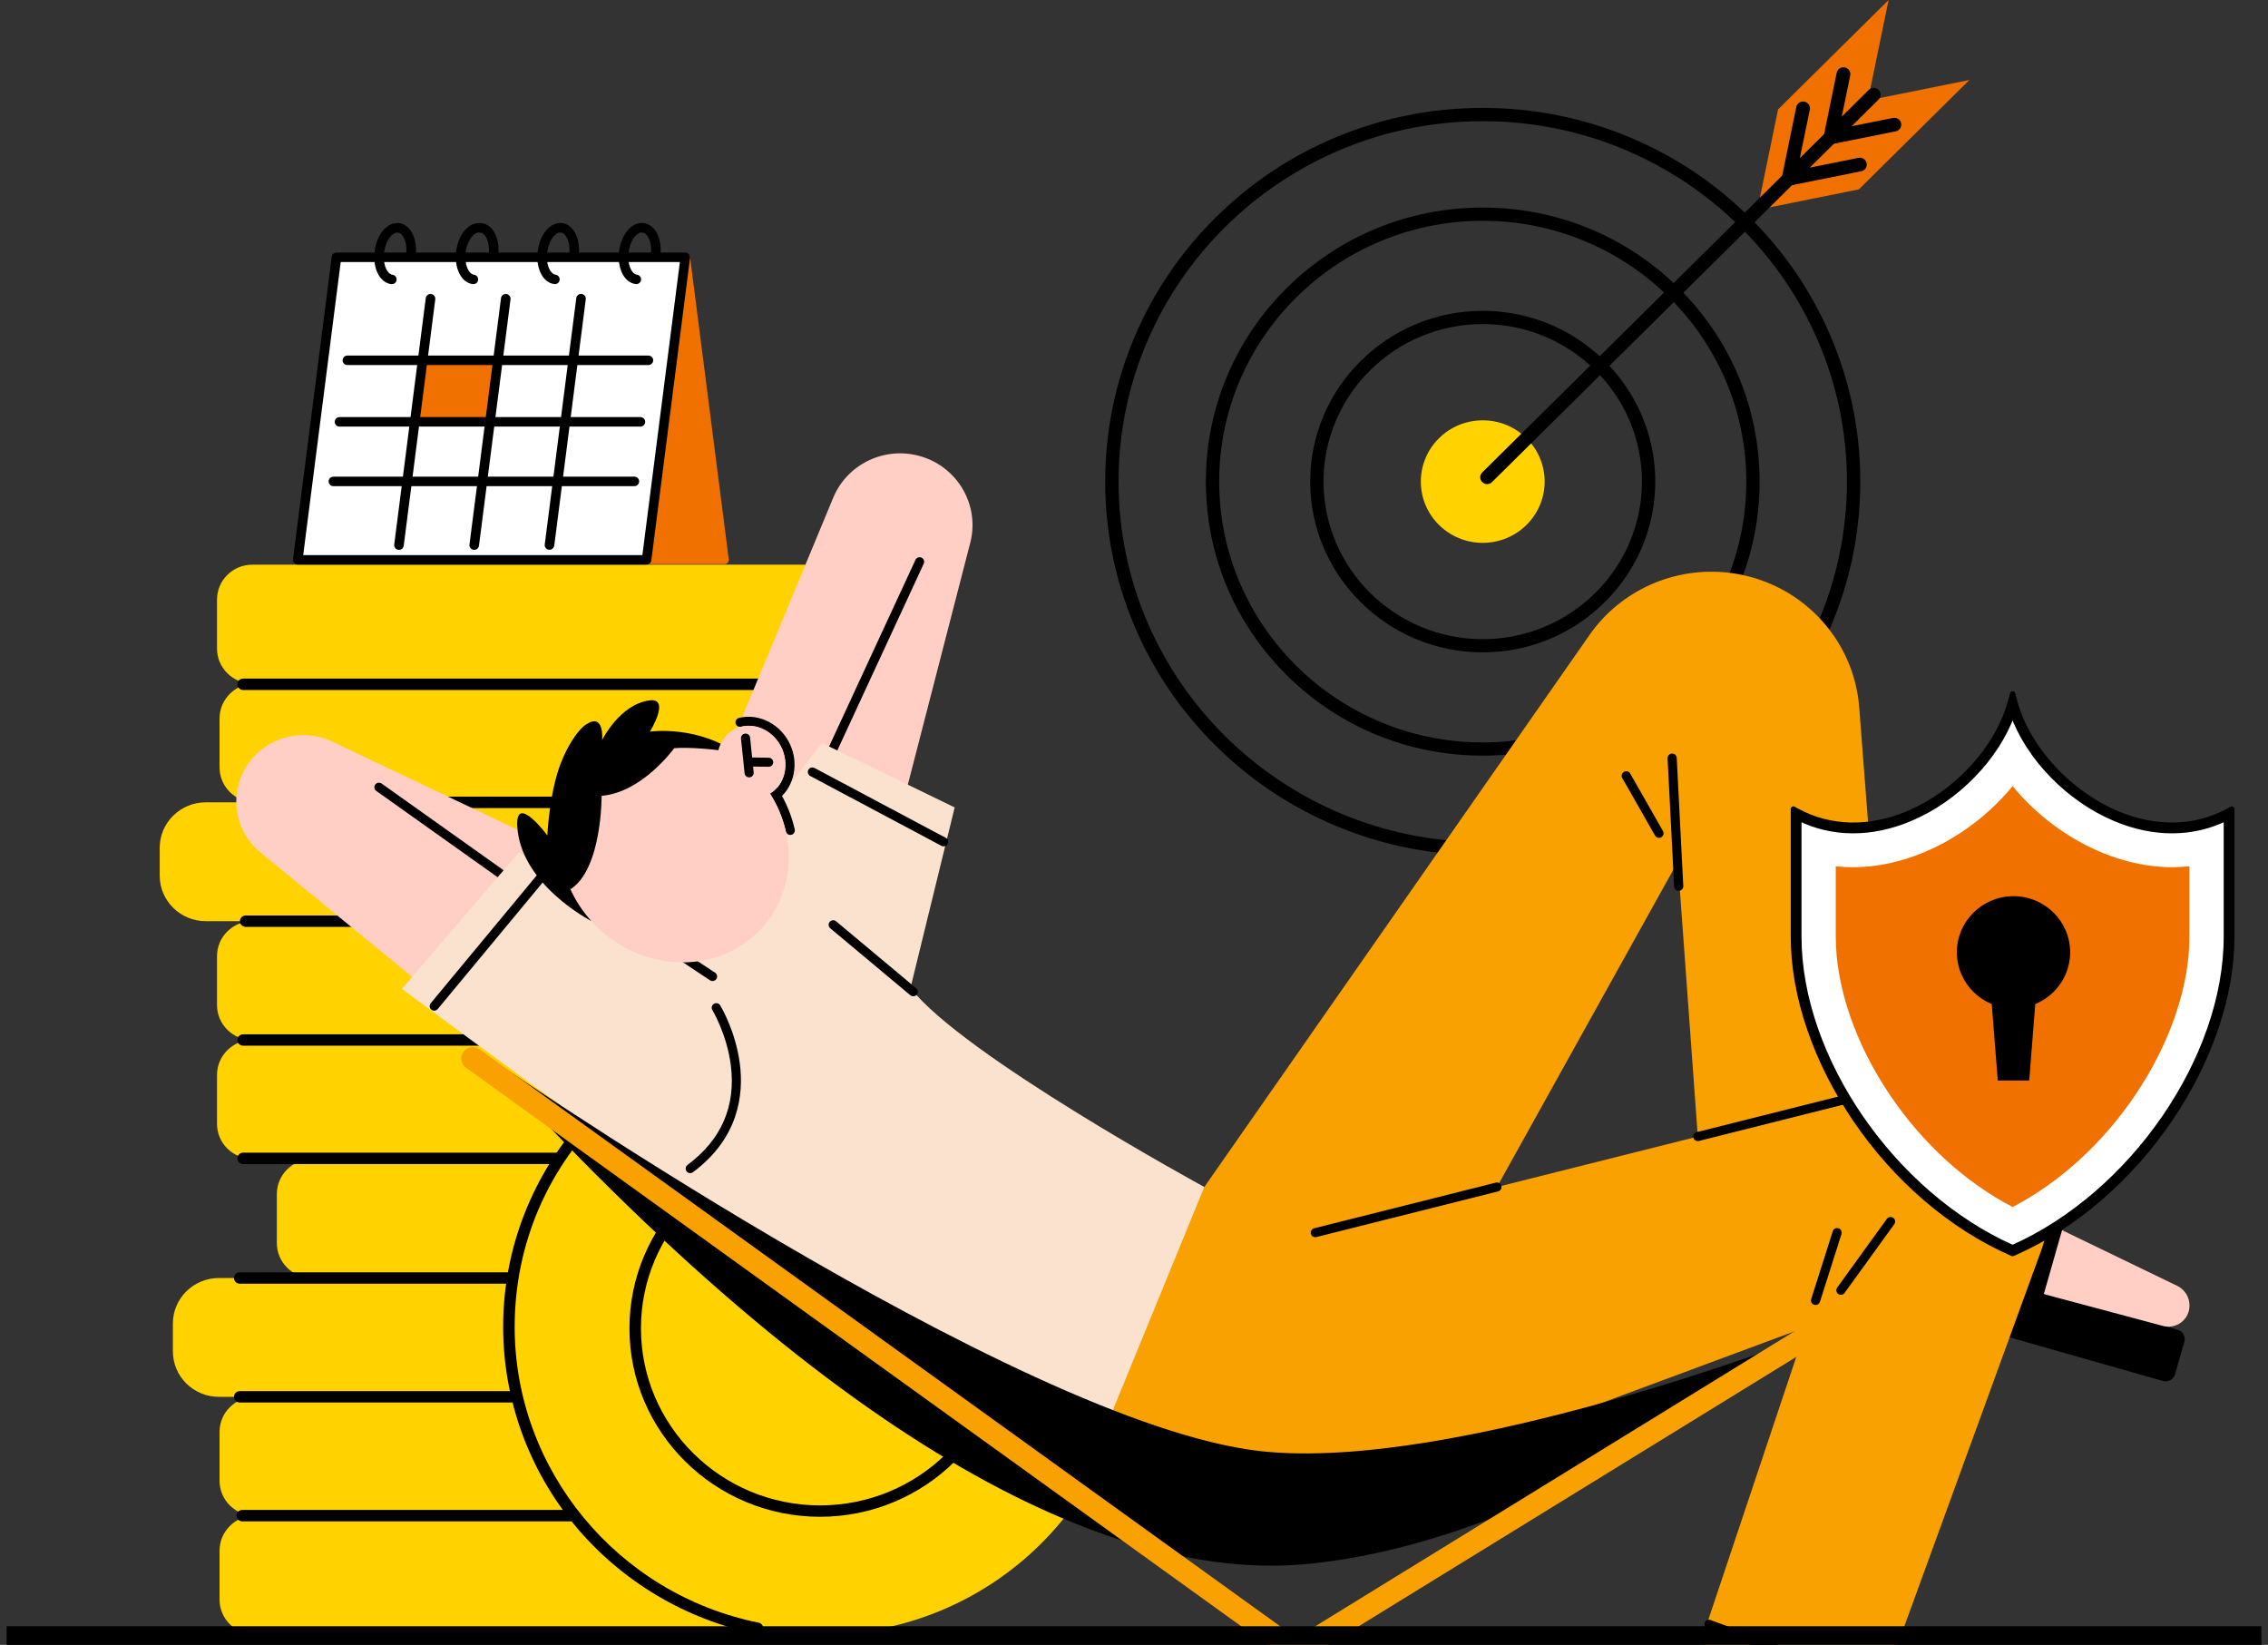 <svg width="171" height="124" viewBox="0 0 171 124" fill="none" xmlns="http://www.w3.org/2000/svg">
<rect x="0" y="0" width="171" height="124" fill="#333333" stroke="none"/>
<g clip-path="url(#clip0_9715_28200)">
<path d="M15.512 60.484H55.437C57.353 60.484 58.907 62.021 58.907 63.916V66.01C58.907 67.906 57.353 69.442 55.437 69.442H15.512C13.595 69.442 12.041 67.906 12.041 66.01V63.916C12.041 62.021 13.595 60.484 15.512 60.484Z" fill="#FFD200"/>
<path d="M19.217 51.528H60.757C62.227 51.528 63.419 52.707 63.419 54.161V57.853C63.419 59.307 62.227 60.486 60.757 60.486H19.217C17.747 60.486 16.554 59.307 16.554 57.853V54.161C16.554 52.707 17.747 51.528 19.217 51.528Z" fill="#FFD200"/>
<path d="M19.024 69.445H60.564C62.035 69.445 63.227 70.624 63.227 72.078V75.77C63.227 77.224 62.035 78.403 60.564 78.403H19.024C17.554 78.403 16.362 77.224 16.362 75.77V72.078C16.362 70.624 17.554 69.445 19.024 69.445Z" fill="#FFD200"/>
<path d="M19.024 42.568H60.564C62.035 42.568 63.227 43.747 63.227 45.201V48.894C63.227 50.347 62.035 51.526 60.564 51.526H19.024C17.554 51.526 16.362 50.347 16.362 48.894V45.201C16.362 43.747 17.554 42.568 19.024 42.568Z" fill="#FFD200"/>
<path d="M19.024 78.4H60.564C62.035 78.4 63.227 79.579 63.227 81.033V84.724C63.227 86.178 62.035 87.357 60.564 87.357H19.024C17.554 87.357 16.362 86.178 16.362 84.724V81.033C16.362 79.579 17.554 78.4 19.024 78.4Z" fill="#FFD200"/>
<path d="M56.429 105.302H16.504C14.588 105.302 13.034 103.766 13.034 101.871V99.776C13.034 97.881 14.588 96.345 16.504 96.345H56.429C58.346 96.345 59.899 97.881 59.899 99.776V101.871C59.899 103.766 58.346 105.302 56.429 105.302Z" fill="#FFD200"/>
<path d="M23.535 87.383H65.075C66.545 87.383 67.738 88.561 67.738 90.015V93.708C67.738 95.162 66.545 96.34 65.075 96.34H23.535C22.065 96.34 20.873 95.162 20.873 93.708V90.015C20.873 88.561 22.065 87.383 23.535 87.383Z" fill="#FFD200"/>
<path d="M19.217 105.306H60.757C62.227 105.306 63.419 106.484 63.419 107.938V111.631C63.419 113.084 62.227 114.263 60.757 114.263H19.217C17.747 114.263 16.554 113.084 16.554 111.631V107.938C16.554 106.484 17.747 105.306 19.217 105.306Z" fill="#FFD200"/>
<path d="M63.419 116.895V120.587C63.419 120.663 63.416 120.737 63.41 120.811C63.296 122.138 62.189 123.185 60.826 123.218C60.803 123.219 60.78 123.219 60.757 123.219H19.215C17.745 123.219 16.554 122.041 16.554 120.586V116.894C16.554 115.439 17.747 114.261 19.215 114.261H60.757C62.228 114.261 63.419 115.439 63.419 116.894V116.895Z" fill="#FFD200"/>
<path d="M56.386 60.915H18.524C18.284 60.915 18.09 60.723 18.09 60.486C18.09 60.249 18.284 60.056 18.524 60.056H56.386C56.626 60.056 56.82 60.249 56.82 60.486C56.82 60.723 56.626 60.915 56.386 60.915ZM56.575 69.873H18.524C18.284 69.873 18.09 69.681 18.09 69.443C18.09 69.206 18.284 69.014 18.524 69.014H56.575C56.815 69.014 57.009 69.206 57.009 69.443C57.009 69.681 56.815 69.873 56.575 69.873ZM61.51 78.83H18.331C18.091 78.83 17.897 78.638 17.897 78.401C17.897 78.164 18.091 77.972 18.331 77.972H61.51C61.749 77.972 61.944 78.164 61.944 78.401C61.944 78.638 61.749 78.83 61.51 78.83ZM61.51 52.015H18.331C18.091 52.015 17.897 51.823 17.897 51.586C17.897 51.348 18.091 51.156 18.331 51.156H61.51C61.749 51.156 61.944 51.348 61.944 51.586C61.944 51.823 61.749 52.015 61.51 52.015ZM61.51 87.752H18.331C18.091 87.752 17.897 87.56 17.897 87.323C17.897 87.086 18.091 86.894 18.331 86.894H61.51C61.749 86.894 61.944 87.086 61.944 87.323C61.944 87.56 61.749 87.752 61.51 87.752ZM61.255 96.772H18.076C17.837 96.772 17.643 96.58 17.643 96.343C17.643 96.105 17.837 95.913 18.076 95.913H61.255C61.495 95.913 61.689 96.105 61.689 96.343C61.689 96.58 61.495 96.772 61.255 96.772ZM61.255 105.729H18.076C17.837 105.729 17.643 105.537 17.643 105.3C17.643 105.063 17.837 104.871 18.076 104.871H61.255C61.495 104.871 61.689 105.063 61.689 105.3C61.689 105.537 61.495 105.729 61.255 105.729ZM61.447 114.687H18.268C18.029 114.687 17.834 114.495 17.834 114.257C17.834 114.02 18.029 113.828 18.268 113.828H61.447C61.687 113.828 61.881 114.02 61.881 114.257C61.881 114.495 61.687 114.687 61.447 114.687Z" fill="black"/>
<path d="M61.838 123.22C74.799 123.22 85.306 112.838 85.306 100.032C85.306 87.225 74.799 76.844 61.838 76.844C48.877 76.844 38.371 87.225 38.371 100.032C38.371 112.838 48.877 123.22 61.838 123.22Z" fill="#FFD200"/>
<path d="M57.113 123.176C57.084 123.176 57.055 123.174 57.026 123.168C51.71 122.094 46.87 119.212 43.396 115.054C39.875 110.84 37.937 105.504 37.937 100.029C37.937 96.744 38.606 93.563 39.928 90.577C41.204 87.693 43.026 85.124 45.34 82.941C47.654 80.758 50.335 79.083 53.308 77.961C56.397 76.794 59.661 76.282 63.006 76.44C63.245 76.451 63.43 76.652 63.419 76.889C63.408 77.126 63.205 77.31 62.965 77.296C56.589 76.996 50.542 79.221 45.939 83.561C41.338 87.898 38.804 93.747 38.804 100.028C38.804 110.796 46.541 120.173 57.2 122.326C57.435 122.373 57.587 122.6 57.539 122.831C57.499 123.031 57.321 123.175 57.114 123.175L57.113 123.176Z" fill="black"/>
<path d="M61.826 114.343C53.904 114.343 47.459 107.97 47.459 100.137C47.459 92.303 53.904 85.931 61.826 85.931C69.749 85.931 76.193 92.303 76.193 100.137C76.193 107.97 69.749 114.343 61.826 114.343ZM61.826 86.788C54.382 86.788 48.326 92.776 48.326 100.137C48.326 107.497 54.383 113.485 61.826 113.485C69.269 113.485 75.326 107.497 75.326 100.137C75.326 92.776 69.269 86.788 61.826 86.788Z" fill="black"/>
<path d="M51.708 19.399H25.408L28.328 42.208H54.628L51.708 19.399Z" fill="#F17100"/>
<path d="M54.628 42.527H28.328C28.168 42.527 28.031 42.408 28.01 42.25L25.09 19.44C25.067 19.266 25.192 19.108 25.367 19.086C25.381 19.085 25.394 19.084 25.408 19.084H51.708C51.869 19.084 52.005 19.203 52.026 19.361L54.947 42.171C54.969 42.345 54.845 42.503 54.669 42.525C54.655 42.526 54.642 42.527 54.628 42.527ZM28.61 41.894H54.264L51.426 19.719H25.772L28.61 41.894Z" fill="#F17100"/>
<path d="M43.219 19.935C43.019 19.935 42.858 19.773 42.858 19.575C42.858 19.549 42.86 19.523 42.866 19.498C42.887 19.408 42.904 19.314 42.915 19.221C42.974 18.764 42.923 18.329 42.773 17.992C42.648 17.716 42.478 17.55 42.291 17.526C42.196 17.514 42.109 17.465 42.051 17.39C41.992 17.314 41.966 17.22 41.979 17.126C42.004 16.931 42.184 16.794 42.38 16.817C42.831 16.874 43.204 17.188 43.434 17.701C43.638 18.155 43.708 18.726 43.633 19.309C43.618 19.425 43.597 19.541 43.572 19.655C43.535 19.818 43.389 19.933 43.22 19.933L43.219 19.935Z" fill="black"/>
<path d="M37.149 19.935C36.948 19.935 36.787 19.773 36.787 19.575C36.787 19.549 36.79 19.523 36.796 19.498C36.817 19.408 36.834 19.314 36.845 19.221C36.904 18.764 36.852 18.329 36.702 17.992C36.578 17.716 36.407 17.55 36.221 17.526C36.126 17.514 36.039 17.465 35.981 17.39C35.922 17.314 35.896 17.22 35.908 17.126C35.934 16.931 36.114 16.794 36.31 16.817C36.76 16.874 37.134 17.188 37.364 17.701C37.568 18.155 37.638 18.726 37.563 19.309C37.548 19.425 37.527 19.541 37.501 19.655C37.465 19.818 37.318 19.933 37.15 19.933L37.149 19.935Z" fill="black"/>
<path d="M49.372 19.935C49.171 19.935 49.01 19.773 49.01 19.575C49.01 19.549 49.013 19.523 49.019 19.498C49.04 19.408 49.057 19.314 49.068 19.221C49.127 18.764 49.075 18.329 48.925 17.992C48.801 17.716 48.63 17.55 48.444 17.526C48.349 17.514 48.262 17.465 48.204 17.39C48.145 17.314 48.119 17.22 48.131 17.126C48.157 16.931 48.337 16.794 48.533 16.817C48.983 16.874 49.357 17.188 49.587 17.701C49.791 18.155 49.861 18.726 49.786 19.309C49.771 19.425 49.75 19.541 49.724 19.655C49.688 19.818 49.541 19.933 49.373 19.933L49.372 19.935Z" fill="black"/>
<path d="M30.925 19.935C30.725 19.935 30.564 19.773 30.564 19.575C30.564 19.549 30.567 19.523 30.573 19.498C30.594 19.408 30.61 19.315 30.622 19.221C30.681 18.766 30.629 18.329 30.479 17.992C30.355 17.716 30.184 17.55 29.997 17.526C29.799 17.501 29.659 17.322 29.685 17.126C29.711 16.931 29.89 16.794 30.087 16.817C30.537 16.874 30.91 17.188 31.141 17.701C31.345 18.155 31.415 18.727 31.34 19.309C31.325 19.425 31.304 19.541 31.278 19.655C31.241 19.818 31.095 19.933 30.927 19.933L30.925 19.935Z" fill="black"/>
<path d="M25.371 19.399H51.671L48.751 42.208H22.451L25.371 19.399Z" fill="white"/>
<path d="M22.45 42.293C22.402 42.293 22.364 42.254 22.364 42.208C22.364 42.204 22.364 42.201 22.364 42.198L25.284 19.389C25.289 19.346 25.326 19.314 25.37 19.314H51.67C51.718 19.314 51.756 19.352 51.756 19.4C51.756 19.403 51.756 19.407 51.756 19.41L48.835 42.219C48.83 42.262 48.793 42.293 48.749 42.293H22.449H22.45ZM51.572 19.485H25.446L22.547 42.123H48.674L51.572 19.485Z" fill="black"/>
<path d="M48.751 42.561H22.451C22.252 42.561 22.09 42.4 22.09 42.203C22.09 42.189 22.09 42.174 22.092 42.159L25.012 19.35C25.035 19.171 25.189 19.037 25.369 19.037H51.669C51.868 19.037 52.031 19.198 52.031 19.395C52.031 19.409 52.031 19.424 52.028 19.439L49.108 42.248C49.084 42.427 48.931 42.561 48.75 42.561H48.751ZM22.861 41.847H48.433L51.261 19.752H25.689L22.861 41.847Z" fill="black"/>
<path d="M47.975 21.146C47.975 21.146 47.968 21.146 47.964 21.146C47.616 21.102 47.319 20.844 47.13 20.421C46.946 20.012 46.883 19.492 46.951 18.958C47.02 18.424 47.213 17.936 47.493 17.586C47.785 17.222 48.136 17.047 48.485 17.091C48.532 17.099 48.563 17.144 48.554 17.19C48.546 17.233 48.508 17.262 48.463 17.26C48.177 17.224 47.881 17.378 47.629 17.692C47.367 18.019 47.187 18.476 47.122 18.98C47.057 19.483 47.116 19.971 47.287 20.352C47.452 20.719 47.7 20.94 47.985 20.977C48.032 20.984 48.065 21.028 48.058 21.074C48.051 21.114 48.016 21.145 47.975 21.146Z" fill="black"/>
<path d="M47.975 21.418L47.925 21.414C47.483 21.358 47.109 21.044 46.879 20.53C46.675 20.076 46.605 19.504 46.68 18.922C46.755 18.339 46.968 17.804 47.28 17.414C47.633 16.974 48.074 16.762 48.521 16.818C48.719 16.844 48.858 17.021 48.834 17.217C48.808 17.412 48.628 17.551 48.43 17.527C48.241 17.503 48.035 17.621 47.845 17.858C47.614 18.147 47.454 18.557 47.395 19.012C47.336 19.466 47.388 19.903 47.538 20.24C47.662 20.516 47.833 20.682 48.02 20.706C48.114 20.718 48.202 20.767 48.259 20.842C48.381 20.999 48.352 21.223 48.194 21.343C48.132 21.392 48.054 21.418 47.974 21.418H47.975ZM41.839 21.145C41.839 21.145 41.832 21.145 41.828 21.145C41.48 21.101 41.183 20.843 40.993 20.42C40.81 20.011 40.746 19.491 40.815 18.957C40.884 18.423 41.077 17.935 41.357 17.585C41.648 17.221 42 17.046 42.349 17.09C42.396 17.098 42.427 17.143 42.418 17.189C42.409 17.232 42.371 17.261 42.327 17.259C42.041 17.223 41.744 17.377 41.492 17.691C41.231 18.018 41.051 18.475 40.986 18.979C40.921 19.482 40.98 19.97 41.151 20.351C41.315 20.718 41.564 20.939 41.849 20.976C41.896 20.983 41.929 21.027 41.921 21.073C41.915 21.113 41.88 21.144 41.839 21.145Z" fill="black"/>
<path d="M41.838 21.418L41.788 21.414C41.345 21.358 40.971 21.044 40.741 20.53C40.537 20.076 40.467 19.504 40.542 18.922C40.617 18.339 40.83 17.804 41.142 17.414C41.495 16.974 41.936 16.762 42.384 16.818C42.478 16.831 42.566 16.879 42.623 16.955C42.682 17.03 42.708 17.124 42.696 17.219C42.67 17.413 42.491 17.552 42.293 17.527C42.105 17.504 41.897 17.621 41.708 17.858C41.477 18.147 41.317 18.557 41.258 19.012C41.199 19.466 41.25 19.903 41.4 20.24C41.524 20.516 41.695 20.682 41.882 20.706C42.08 20.732 42.219 20.909 42.194 21.105C42.171 21.284 42.019 21.418 41.837 21.418H41.838ZM35.689 21.145C35.689 21.145 35.682 21.145 35.678 21.145C34.976 21.056 34.521 20.075 34.665 18.957C34.809 17.839 35.497 17.001 36.199 17.088C36.246 17.097 36.277 17.142 36.268 17.188C36.26 17.231 36.221 17.26 36.177 17.258C35.57 17.181 34.968 17.953 34.836 18.977C34.705 20.003 35.092 20.898 35.699 20.975C35.746 20.982 35.779 21.026 35.772 21.072C35.765 21.112 35.73 21.143 35.689 21.144V21.145Z" fill="black"/>
<path d="M35.69 21.421L35.646 21.419C34.777 21.309 34.228 20.214 34.394 18.926C34.559 17.638 35.37 16.715 36.235 16.823C36.433 16.849 36.573 17.026 36.548 17.222C36.523 17.417 36.343 17.555 36.145 17.532C35.753 17.484 35.231 18.081 35.11 19.016C34.99 19.953 35.344 20.661 35.736 20.709C35.934 20.735 36.073 20.913 36.048 21.108C36.025 21.287 35.872 21.421 35.69 21.421ZM29.533 21.148C29.185 21.105 28.888 20.847 28.698 20.424C28.515 20.015 28.451 19.494 28.52 18.96C28.589 18.426 28.782 17.939 29.062 17.588C29.354 17.224 29.705 17.049 30.054 17.093C30.101 17.102 30.132 17.147 30.123 17.193C30.114 17.235 30.076 17.265 30.032 17.262C29.746 17.227 29.45 17.38 29.198 17.694C28.936 18.021 28.756 18.479 28.691 18.982C28.626 19.486 28.685 19.974 28.856 20.354C29.02 20.722 29.269 20.943 29.554 20.98C29.601 20.989 29.631 21.034 29.622 21.08C29.613 21.122 29.575 21.151 29.532 21.148H29.533Z" fill="black"/>
<path d="M29.543 21.421L29.498 21.419C29.05 21.363 28.677 21.049 28.447 20.535C28.243 20.081 28.172 19.509 28.247 18.926C28.323 18.344 28.535 17.808 28.847 17.419C29.2 16.979 29.642 16.767 30.089 16.823C30.287 16.849 30.427 17.028 30.401 17.224C30.375 17.418 30.196 17.557 29.998 17.532C29.81 17.508 29.602 17.626 29.413 17.863C29.182 18.152 29.022 18.561 28.963 19.016C28.904 19.471 28.956 19.908 29.105 20.245C29.23 20.521 29.401 20.686 29.587 20.711C29.682 20.723 29.769 20.772 29.827 20.847C29.949 21.004 29.919 21.228 29.762 21.348C29.699 21.396 29.622 21.422 29.542 21.422L29.543 21.421Z" fill="black"/>
<path d="M36.944 31.801H31.27L31.864 27.158H37.539L36.944 31.801Z" fill="#F17100"/>
<path d="M41.43 41.175C41.382 41.175 41.344 41.136 41.344 41.09C41.344 41.086 41.344 41.083 41.344 41.079L43.721 22.506C43.73 22.46 43.775 22.429 43.822 22.438C43.865 22.447 43.894 22.484 43.892 22.528L41.515 41.101C41.51 41.144 41.473 41.175 41.429 41.175H41.43Z" fill="black"/>
<path d="M41.43 41.445L41.391 41.442C41.187 41.417 41.047 41.238 41.072 41.042L43.45 22.469C43.476 22.274 43.654 22.136 43.852 22.159C44.05 22.183 44.191 22.362 44.166 22.558L41.789 41.131C41.766 41.31 41.613 41.443 41.431 41.443L41.43 41.445ZM35.756 41.173C35.708 41.173 35.67 41.134 35.67 41.088C35.67 41.084 35.67 41.081 35.67 41.077L38.047 22.504C38.056 22.458 38.101 22.428 38.148 22.436C38.191 22.445 38.221 22.482 38.218 22.526L35.841 41.099C35.836 41.142 35.799 41.173 35.755 41.173H35.756Z" fill="black"/>
<path d="M35.755 41.449L35.716 41.447C35.619 41.436 35.53 41.387 35.47 41.31C35.411 41.235 35.385 41.14 35.398 41.046L37.775 22.475C37.801 22.28 37.979 22.142 38.177 22.164C38.375 22.189 38.516 22.367 38.492 22.563L36.114 41.136C36.091 41.315 35.938 41.449 35.757 41.449H35.755ZM30.081 41.178C30.033 41.178 29.995 41.139 29.995 41.093C29.995 41.089 29.995 41.085 29.995 41.082L32.373 22.509C32.381 22.462 32.427 22.432 32.473 22.441C32.516 22.449 32.546 22.487 32.543 22.53L30.166 41.103C30.161 41.146 30.124 41.178 30.08 41.178H30.081Z" fill="black"/>
<path d="M30.081 41.449L30.042 41.447C29.945 41.436 29.857 41.387 29.796 41.31C29.737 41.235 29.711 41.14 29.724 41.047L32.101 22.475C32.127 22.28 32.305 22.142 32.503 22.165C32.701 22.189 32.842 22.368 32.818 22.564L30.44 41.137C30.417 41.315 30.265 41.449 30.083 41.449H30.081Z" fill="black"/>
<path d="M26.192 27.249C26.144 27.249 26.105 27.212 26.105 27.164C26.105 27.117 26.144 27.079 26.192 27.079H48.887C48.935 27.081 48.971 27.123 48.968 27.169C48.966 27.213 48.931 27.247 48.887 27.249H26.192Z" fill="black"/>
<path d="M48.888 27.519H26.192C25.993 27.519 25.831 27.358 25.831 27.161C25.831 26.964 25.993 26.804 26.192 26.804H48.888C49.087 26.804 49.249 26.964 49.249 27.161C49.249 27.358 49.087 27.519 48.888 27.519ZM25.514 31.805C25.514 31.758 25.552 31.72 25.6 31.72H48.285C48.334 31.723 48.369 31.764 48.367 31.81C48.364 31.854 48.33 31.888 48.285 31.891H25.6C25.552 31.891 25.514 31.853 25.514 31.805Z" fill="black"/>
<path d="M48.285 32.159H25.599C25.4 32.159 25.238 31.998 25.238 31.801C25.238 31.604 25.4 31.443 25.599 31.443H48.285C48.484 31.443 48.646 31.604 48.646 31.801C48.646 31.998 48.484 32.159 48.285 32.159ZM24.92 36.444C24.92 36.397 24.959 36.359 25.006 36.359H47.697C47.745 36.361 47.781 36.403 47.778 36.449C47.776 36.493 47.741 36.527 47.697 36.529H25.006C24.959 36.529 24.92 36.491 24.92 36.444Z" fill="black"/>
<path d="M47.829 36.649H25.138C24.939 36.649 24.777 36.488 24.777 36.291C24.777 36.094 24.939 35.934 25.138 35.934H47.829C48.028 35.934 48.19 36.094 48.19 36.291C48.19 36.488 48.028 36.649 47.829 36.649Z" fill="black"/>
<path d="M111.794 64.343C107.969 64.343 104.259 63.6 100.766 62.138C97.391 60.726 94.361 58.705 91.759 56.129C89.156 53.554 87.114 50.556 85.686 47.217C84.209 43.76 83.459 40.088 83.459 36.304C83.459 32.519 84.209 28.847 85.686 25.39C87.114 22.051 89.156 19.053 91.759 16.478C94.361 13.903 97.391 11.881 100.766 10.469C104.259 9.007 107.97 8.265 111.794 8.265C115.619 8.265 119.33 9.007 122.823 10.469C126.198 11.881 129.228 13.903 131.83 16.478C134.432 19.053 136.475 22.051 137.902 25.39C139.38 28.847 140.13 32.519 140.13 36.304C140.13 40.088 139.38 43.76 137.902 47.217C136.475 50.556 134.432 53.554 131.83 56.129C129.228 58.705 126.198 60.726 122.823 62.138C119.33 63.6 115.619 64.343 111.794 64.343ZM111.794 9.005C96.582 9.005 84.206 21.252 84.206 36.305C84.206 51.358 96.582 63.604 111.794 63.604C127.006 63.604 139.382 51.358 139.382 36.305C139.382 21.252 127.006 9.005 111.794 9.005Z" fill="black" stroke="black" stroke-width="0.259" stroke-miterlimit="10"/>
<path d="M111.794 56.835C106.253 56.835 101.043 54.699 97.124 50.823C93.206 46.945 91.048 41.79 91.048 36.306C91.048 30.823 93.207 25.668 97.124 21.79C101.043 17.912 106.253 15.777 111.794 15.777C117.336 15.777 122.545 17.913 126.464 21.79C130.383 25.668 132.54 30.823 132.54 36.306C132.54 41.79 130.382 46.945 126.464 50.823C122.547 54.7 117.336 56.835 111.794 56.835ZM111.794 16.515C100.766 16.515 91.793 25.393 91.793 36.306C91.793 47.22 100.766 56.098 111.794 56.098C122.823 56.098 131.795 47.22 131.795 36.306C131.795 25.393 122.823 16.515 111.794 16.515Z" fill="black" stroke="black" stroke-width="0.259" stroke-miterlimit="10"/>
<path d="M111.794 49.049C104.693 49.049 98.915 43.332 98.915 36.305C98.915 29.278 104.693 23.561 111.794 23.561C118.895 23.561 124.673 29.278 124.673 36.305C124.673 43.332 118.895 49.049 111.794 49.049ZM111.794 24.3C105.104 24.3 99.661 29.685 99.661 36.306C99.661 42.927 105.103 48.312 111.794 48.312C118.485 48.312 123.927 42.927 123.927 36.306C123.927 29.685 118.485 24.3 111.794 24.3Z" fill="black" stroke="black" stroke-width="0.259" stroke-miterlimit="10"/>
<path d="M111.794 40.923C114.372 40.923 116.461 38.855 116.461 36.304C116.461 33.753 114.372 31.686 111.794 31.686C109.216 31.686 107.126 33.753 107.126 36.304C107.126 38.855 109.216 40.923 111.794 40.923Z" fill="#FFD200"/>
<path d="M129.665 90.424L164.187 100.245C164.581 100.357 164.808 100.765 164.695 101.154L163.986 103.6C163.873 103.991 163.462 104.216 163.069 104.104L128.546 94.283C128.153 94.171 127.926 93.763 128.039 93.374L128.748 90.928C128.861 90.537 129.272 90.312 129.665 90.424Z" fill="black"/>
<path d="M153.496 91.783L164.145 96.93C164.888 97.289 165.253 98.134 165.004 98.915C164.748 99.716 163.9 100.175 163.08 99.956L152.275 97.067L153.496 91.783Z" fill="#FFCFC5"/>
<path d="M149.065 88.759L155.205 91.371C155.544 91.514 155.724 91.854 155.632 92.177L153.358 100.148C153.262 100.483 152.904 100.698 152.52 100.653L145.397 99.806C144.921 99.749 144.61 99.322 144.747 98.912L148.004 89.176C148.138 88.775 148.638 88.579 149.065 88.76V88.759Z" fill="black"/>
<path d="M68.252 59.909L73.128 41.019C73.916 38.183 72.272 35.245 69.428 34.403C66.759 33.613 63.92 34.941 62.838 37.483L54.951 56.488L68.253 59.908L68.252 59.909Z" fill="#FFCFC5"/>
<path d="M69.335 42.704L59.171 63.462L54.951 56.484L61.847 40.282L69.335 42.704Z" fill="#FFCFC5"/>
<path d="M62.822 56.76C62.632 56.76 62.477 56.607 62.477 56.418C62.477 56.37 62.488 56.321 62.509 56.276L69.022 42.207C69.102 42.036 69.305 41.96 69.479 42.039C69.652 42.118 69.728 42.32 69.648 42.493L63.136 56.562C63.079 56.683 62.958 56.761 62.822 56.761V56.76Z" fill="black"/>
<path d="M31.755 74.202L19.628 64.256C17.476 62.474 17.202 59.296 19.018 57.178C20.492 55.459 22.945 54.93 25.006 55.886L41.776 63.856L41.586 68.348L31.753 74.202H31.755Z" fill="#FFCFC5"/>
<path d="M38.448 66.709C38.375 66.709 38.305 66.687 38.247 66.645L28.365 59.62C28.212 59.508 28.18 59.294 28.294 59.142C28.405 58.994 28.615 58.96 28.769 59.065L38.651 66.09C38.805 66.201 38.841 66.414 38.729 66.567C38.664 66.657 38.56 66.709 38.449 66.709H38.448Z" fill="black"/>
<path d="M89.327 91.595L119.837 47.876C122.196 44.495 126.251 42.687 130.37 43.178C135.666 43.811 139.774 48.062 140.18 53.331L142.684 85.855L128.267 89.216L126.501 64.96L109.045 96.358L86.644 98.948L89.329 91.598L89.327 91.595Z" fill="#F8A100"/>
<path d="M127.171 126.977L136.189 100.034L104.662 111.737C100.548 113.265 96.029 113.351 91.857 111.984L82.224 108.826L88.092 95.709L142.666 81.995C146.223 81.101 149.982 82.325 152.312 85.136C154.43 87.692 155.033 91.162 153.9 94.272L140.41 131.303L127.17 126.977H127.171Z" fill="#F8A100"/>
<path d="M136.888 98.378C136.697 98.378 136.542 98.225 136.542 98.036C136.542 98.001 136.547 97.967 136.558 97.933L138.184 92.822C138.239 92.641 138.431 92.538 138.614 92.593C138.796 92.648 138.899 92.839 138.845 93.019C138.845 93.021 138.844 93.024 138.842 93.027L137.217 98.139C137.172 98.281 137.039 98.378 136.888 98.378ZM138.796 97.608C138.605 97.608 138.45 97.455 138.452 97.266C138.452 97.195 138.474 97.125 138.517 97.068L142.262 91.888C142.373 91.734 142.588 91.699 142.743 91.808C142.898 91.918 142.933 92.132 142.823 92.285L139.077 97.466C139.012 97.556 138.908 97.609 138.797 97.608H138.796ZM126.57 67.154C126.386 67.154 126.234 67.011 126.225 66.829L125.731 57.167C125.721 56.978 125.868 56.818 126.058 56.808C126.249 56.797 126.411 56.943 126.42 57.132L126.914 66.793C126.924 66.982 126.777 67.143 126.587 67.152C126.581 67.152 126.575 67.152 126.568 67.152L126.57 67.154ZM125.086 63.163C124.962 63.163 124.846 63.096 124.785 62.989L122.311 58.649C122.221 58.483 122.281 58.275 122.448 58.185C122.611 58.096 122.818 58.152 122.911 58.313L125.385 62.653C125.478 62.817 125.419 63.026 125.253 63.119C125.201 63.148 125.144 63.163 125.085 63.163H125.086ZM142.046 127.613C142.007 127.613 141.966 127.606 141.927 127.592L128.732 122.769C128.554 122.703 128.461 122.508 128.528 122.33C128.593 122.154 128.792 122.062 128.97 122.127L142.165 126.95C142.343 127.016 142.436 127.211 142.369 127.389C142.319 127.524 142.19 127.613 142.045 127.613H142.046ZM128.008 86.021C127.817 86.021 127.662 85.868 127.662 85.679C127.662 85.522 127.769 85.386 127.923 85.348L142.581 81.665C142.765 81.619 142.953 81.73 143 81.912C143.046 82.094 142.935 82.281 142.75 82.327L128.093 86.01C128.064 86.017 128.036 86.021 128.008 86.021ZM99.17 93.267C98.979 93.267 98.824 93.114 98.824 92.925C98.824 92.768 98.931 92.632 99.085 92.594L112.779 89.153C112.963 89.107 113.151 89.218 113.198 89.4C113.245 89.582 113.133 89.769 112.948 89.815L99.254 93.256C99.226 93.263 99.198 93.267 99.17 93.267Z" fill="black"/>
<path d="M90.8 89.481C90.8 89.481 72.559 79.553 68.648 74.474L71.979 60.868L61.985 56.019L49.859 71.406L39.142 64.237L30.304 74.542C30.304 74.542 72.434 106.058 82.542 109.632L90.801 89.481H90.8Z" fill="#FAE2CE"/>
<path d="M71.15 63.805C71.093 63.805 71.037 63.791 70.986 63.765L61.087 58.498C60.919 58.409 60.856 58.201 60.947 58.036C61.038 57.87 61.247 57.807 61.414 57.896L71.313 63.163C71.482 63.251 71.544 63.459 71.455 63.625C71.394 63.736 71.278 63.805 71.15 63.805ZM53.723 73.957C53.654 73.957 53.587 73.936 53.531 73.898L43.999 67.572C43.843 67.464 43.806 67.25 43.916 67.095C44.022 66.946 44.228 66.906 44.384 67.004L53.916 73.33C54.074 73.435 54.116 73.648 54.01 73.805C53.947 73.9 53.838 73.957 53.724 73.957H53.723ZM32.738 76.19C32.548 76.19 32.393 76.037 32.394 75.848C32.394 75.769 32.422 75.693 32.473 75.632L40.484 65.971C40.607 65.826 40.824 65.808 40.969 65.93C41.113 66.049 41.134 66.261 41.016 66.406L33.005 76.066C32.94 76.145 32.842 76.191 32.738 76.191V76.19ZM52.041 88.437C51.851 88.437 51.696 88.284 51.696 88.095C51.696 87.987 51.747 87.886 51.833 87.821C54.393 85.919 55.493 83.389 55.101 80.3C54.804 77.962 53.721 76.162 53.711 76.144C53.612 75.982 53.665 75.773 53.827 75.674C53.991 75.577 54.202 75.628 54.3 75.79C54.348 75.868 55.462 77.714 55.782 80.191C56.081 82.501 55.709 85.795 52.246 88.367C52.185 88.414 52.111 88.436 52.04 88.436L52.041 88.437ZM68.857 75.104C68.776 75.104 68.698 75.076 68.635 75.024L62.598 69.978C62.453 69.856 62.434 69.641 62.556 69.496C62.679 69.352 62.897 69.333 63.042 69.455L69.079 74.501C69.224 74.622 69.242 74.838 69.119 74.982C69.054 75.059 68.957 75.104 68.855 75.104H68.857Z" fill="black"/>
<path d="M44.565 69.42C44.565 69.42 39.219 66.677 38.999 62.256C38.875 59.765 41.271 62.979 41.271 62.979C41.271 62.979 41.369 60.464 42.039 58.241C42.536 56.593 43.475 55.088 44.193 54.611C45.597 53.681 45.396 55.795 45.396 55.795C45.396 55.795 46.712 53.104 48.96 52.801C50.594 52.581 49.002 55.155 49.002 55.155C49.002 55.155 52.735 54.614 55.796 56.972L44.564 69.421L44.565 69.42ZM58.587 60.22C58.397 60.22 58.242 60.067 58.242 59.878C58.242 59.78 58.285 59.686 58.36 59.62C59.208 58.885 59.458 57.584 58.968 56.459C58.42 55.2 57.094 54.48 55.882 54.785C55.697 54.832 55.509 54.721 55.463 54.538C55.416 54.356 55.528 54.17 55.712 54.122C57.249 53.736 58.922 54.622 59.603 56.188C60.21 57.583 59.886 59.206 58.816 60.135C58.753 60.19 58.672 60.22 58.589 60.22H58.587Z" fill="black"/>
<path d="M59.584 62.942C59.423 62.942 59.283 62.831 59.249 62.675C58.863 60.984 57.99 59.426 56.724 58.172C56.589 58.038 56.589 57.823 56.724 57.689C56.859 57.555 57.077 57.555 57.212 57.689C58.57 59.036 59.508 60.707 59.922 62.526C59.964 62.709 59.847 62.893 59.662 62.934C59.637 62.94 59.611 62.943 59.586 62.943L59.584 62.942Z" fill="black"/>
<path d="M57.11 70.304C60.386 67.114 60.235 61.705 56.773 58.223C53.31 54.741 47.847 54.504 44.57 57.695C41.294 60.885 41.445 66.294 44.908 69.776C48.37 73.258 53.834 73.495 57.11 70.304Z" fill="#FFCFC5"/>
<path d="M55.046 56.685C51.664 54.669 47.15 54.569 44.185 57.753C41.802 60.313 41.426 63.274 42.655 66.445C42.79 66.796 43.007 67.039 43.007 67.039C45.395 65.532 45.361 59.993 45.361 59.993C48.447 59.734 50.831 56.403 50.831 56.403C51.963 56.308 53.911 56.486 55.045 56.684L55.046 56.685Z" fill="black"/>
<path d="M57.749 59.998C59.032 59.457 59.581 57.875 58.973 56.466C58.366 55.056 56.833 54.352 55.55 54.894C54.266 55.435 53.718 57.017 54.326 58.426C54.933 59.836 56.466 60.54 57.749 59.998Z" fill="#FFCFC5"/>
<path d="M56.483 58.601C56.305 58.601 56.158 58.469 56.139 58.295L55.868 55.682C55.847 55.495 55.983 55.325 56.173 55.305C56.362 55.284 56.533 55.419 56.554 55.606C56.554 55.608 56.554 55.61 56.554 55.611L56.825 58.224C56.845 58.411 56.707 58.579 56.518 58.599C56.506 58.599 56.495 58.6 56.483 58.6V58.601Z" fill="black"/>
<path d="M57.953 57.805H57.948L56.644 57.785C56.453 57.783 56.301 57.627 56.305 57.438C56.307 57.252 56.461 57.102 56.649 57.102H56.654L57.958 57.121C58.149 57.123 58.301 57.279 58.297 57.468C58.295 57.654 58.141 57.805 57.953 57.805Z" fill="black"/>
<path d="M36.013 79.136C36.013 79.136 76.687 107.388 95.068 109.398C109.785 111.009 136.506 100.628 136.506 100.628C136.506 100.628 117.739 115.996 98.662 117.893C84.535 119.3 63.943 110.076 36.013 79.136Z" fill="black"/>
<path d="M140.985 156.548C140.809 156.548 140.632 156.494 140.479 156.385L35.137 80.491C34.751 80.213 34.666 79.678 34.946 79.295C35.227 78.913 35.766 78.828 36.152 79.105L141.494 154.999C141.88 155.277 141.965 155.812 141.685 156.195C141.522 156.416 141.262 156.548 140.986 156.548H140.985Z" fill="#F8A100"/>
<path d="M47.133 156.486C46.835 156.486 46.557 156.333 46.4 156.081C46.149 155.68 46.273 155.152 46.677 154.902L136.05 99.896C136.454 99.647 136.987 99.771 137.239 100.172C137.489 100.574 137.365 101.102 136.961 101.351L47.588 156.357C47.452 156.441 47.294 156.486 47.133 156.486Z" fill="#F8A100"/>
<path d="M134.06 8.246L132.504 15.814L140.837 7.568L142.393 0L134.06 8.246ZM140.154 14.275L132.505 15.816L140.838 7.57L148.487 6.03L140.154 14.275Z" fill="#F17100"/>
<path d="M134.852 13.874C134.637 13.874 134.461 13.701 134.461 13.487C134.461 13.462 134.464 13.436 134.469 13.411L135.562 8.093C135.605 7.883 135.81 7.748 136.021 7.791C136.233 7.834 136.369 8.038 136.326 8.247L135.35 12.992L140.145 12.027C140.357 11.983 140.563 12.115 140.609 12.325C140.653 12.534 140.519 12.738 140.308 12.783C140.305 12.783 140.303 12.783 140.302 12.784L134.927 13.866C134.901 13.87 134.876 13.873 134.85 13.873L134.852 13.874Z" fill="black" stroke="black" stroke-width="0.259" stroke-linejoin="round"/>
<path d="M138.011 10.751C137.795 10.751 137.62 10.579 137.62 10.364C137.62 10.339 137.622 10.313 137.627 10.288L138.608 5.515C138.649 5.306 138.854 5.168 139.065 5.21C139.277 5.25 139.416 5.453 139.374 5.662C139.374 5.664 139.374 5.667 139.373 5.668L138.51 9.869L142.755 9.016C142.967 8.975 143.172 9.112 143.213 9.321C143.253 9.528 143.119 9.728 142.91 9.772L138.087 10.743C138.061 10.748 138.035 10.75 138.009 10.75L138.011 10.751Z" fill="black" stroke="black" stroke-width="0.259" stroke-linejoin="round"/>
<path d="M112.124 36.367C111.909 36.367 111.733 36.195 111.733 35.981C111.733 35.879 111.773 35.78 111.847 35.707L140.998 6.862C141.154 6.713 141.401 6.719 141.55 6.873C141.695 7.022 141.695 7.258 141.55 7.408L112.399 36.253C112.325 36.326 112.227 36.366 112.123 36.366L112.124 36.367Z" fill="black" stroke="black" stroke-width="0.259" stroke-linejoin="round"/>
<path d="M151.744 53.08C150.043 59.116 141.963 64.872 135.422 61.334V70.617C135.422 79.561 142.317 90.137 151.744 94.279C161.171 90.138 168.066 79.562 168.066 70.617V61.334C161.525 64.871 153.446 59.116 151.744 53.08Z" fill="white"/>
<path d="M151.744 94.509L151.658 94.471C147.126 92.48 142.94 88.892 139.872 84.367C138.401 82.197 137.248 79.911 136.446 77.573C135.626 75.182 135.211 72.842 135.211 70.618V60.983L135.524 61.152C137.987 62.483 140.936 62.551 143.827 61.342C147.467 59.82 150.567 56.478 151.54 53.026L151.744 52.302L151.948 53.026C152.922 56.479 156.021 59.82 159.662 61.342C162.554 62.551 165.503 62.483 167.966 61.152L168.279 60.983V70.618C168.279 72.843 167.863 75.183 167.044 77.573C166.242 79.911 165.089 82.197 163.618 84.367C160.549 88.892 156.364 92.48 151.832 94.471L151.746 94.509H151.744ZM135.635 61.681V70.617C135.635 79.759 142.704 90.033 151.744 94.049C160.784 90.033 167.854 79.759 167.854 70.617V61.681C166.591 62.304 165.232 62.622 163.806 62.628C162.388 62.634 160.937 62.33 159.496 61.727C155.968 60.253 152.931 57.114 151.743 53.777C150.556 57.114 147.519 60.253 143.991 61.727C142.551 62.33 141.101 62.633 139.682 62.628C138.256 62.623 136.896 62.304 135.634 61.681H135.635Z" fill="black" stroke="black" stroke-width="0.388" stroke-linejoin="round"/>
<path d="M151.745 90.991C148.223 89.16 144.987 86.222 142.53 82.598C141.216 80.66 140.188 78.625 139.478 76.553C138.771 74.491 138.412 72.494 138.412 70.615V65.307C138.846 65.353 139.281 65.376 139.718 65.375C144.176 65.375 148.757 62.895 151.745 59.262C154.732 62.896 159.313 65.375 163.772 65.375C164.208 65.375 164.643 65.352 165.077 65.307V70.615C165.077 72.492 164.718 74.49 164.011 76.553C163.299 78.627 162.273 80.66 160.959 82.598C158.502 86.222 155.266 89.16 151.745 90.991Z" fill="#F17100"/>
<path d="M151.812 76.016C154.17 76.016 156.082 74.123 156.082 71.788C156.082 69.453 154.17 67.56 151.812 67.56C149.453 67.56 147.542 69.453 147.542 71.788C147.542 74.123 149.453 76.016 151.812 76.016Z" fill="black"/>
<path d="M153.516 74.894H150.107L150.626 81.456H152.997L153.516 74.894Z" fill="black"/>
<path d="M-2.006 123.336L173.005 123.336" stroke="black" stroke-width="1.483" stroke-linecap="round"/>
</g>
<defs>
<clipPath id="clip0_9715_28200">
<rect width="170" height="124" fill="white" transform="translate(0.5)"/>
</clipPath>
</defs>
</svg>

